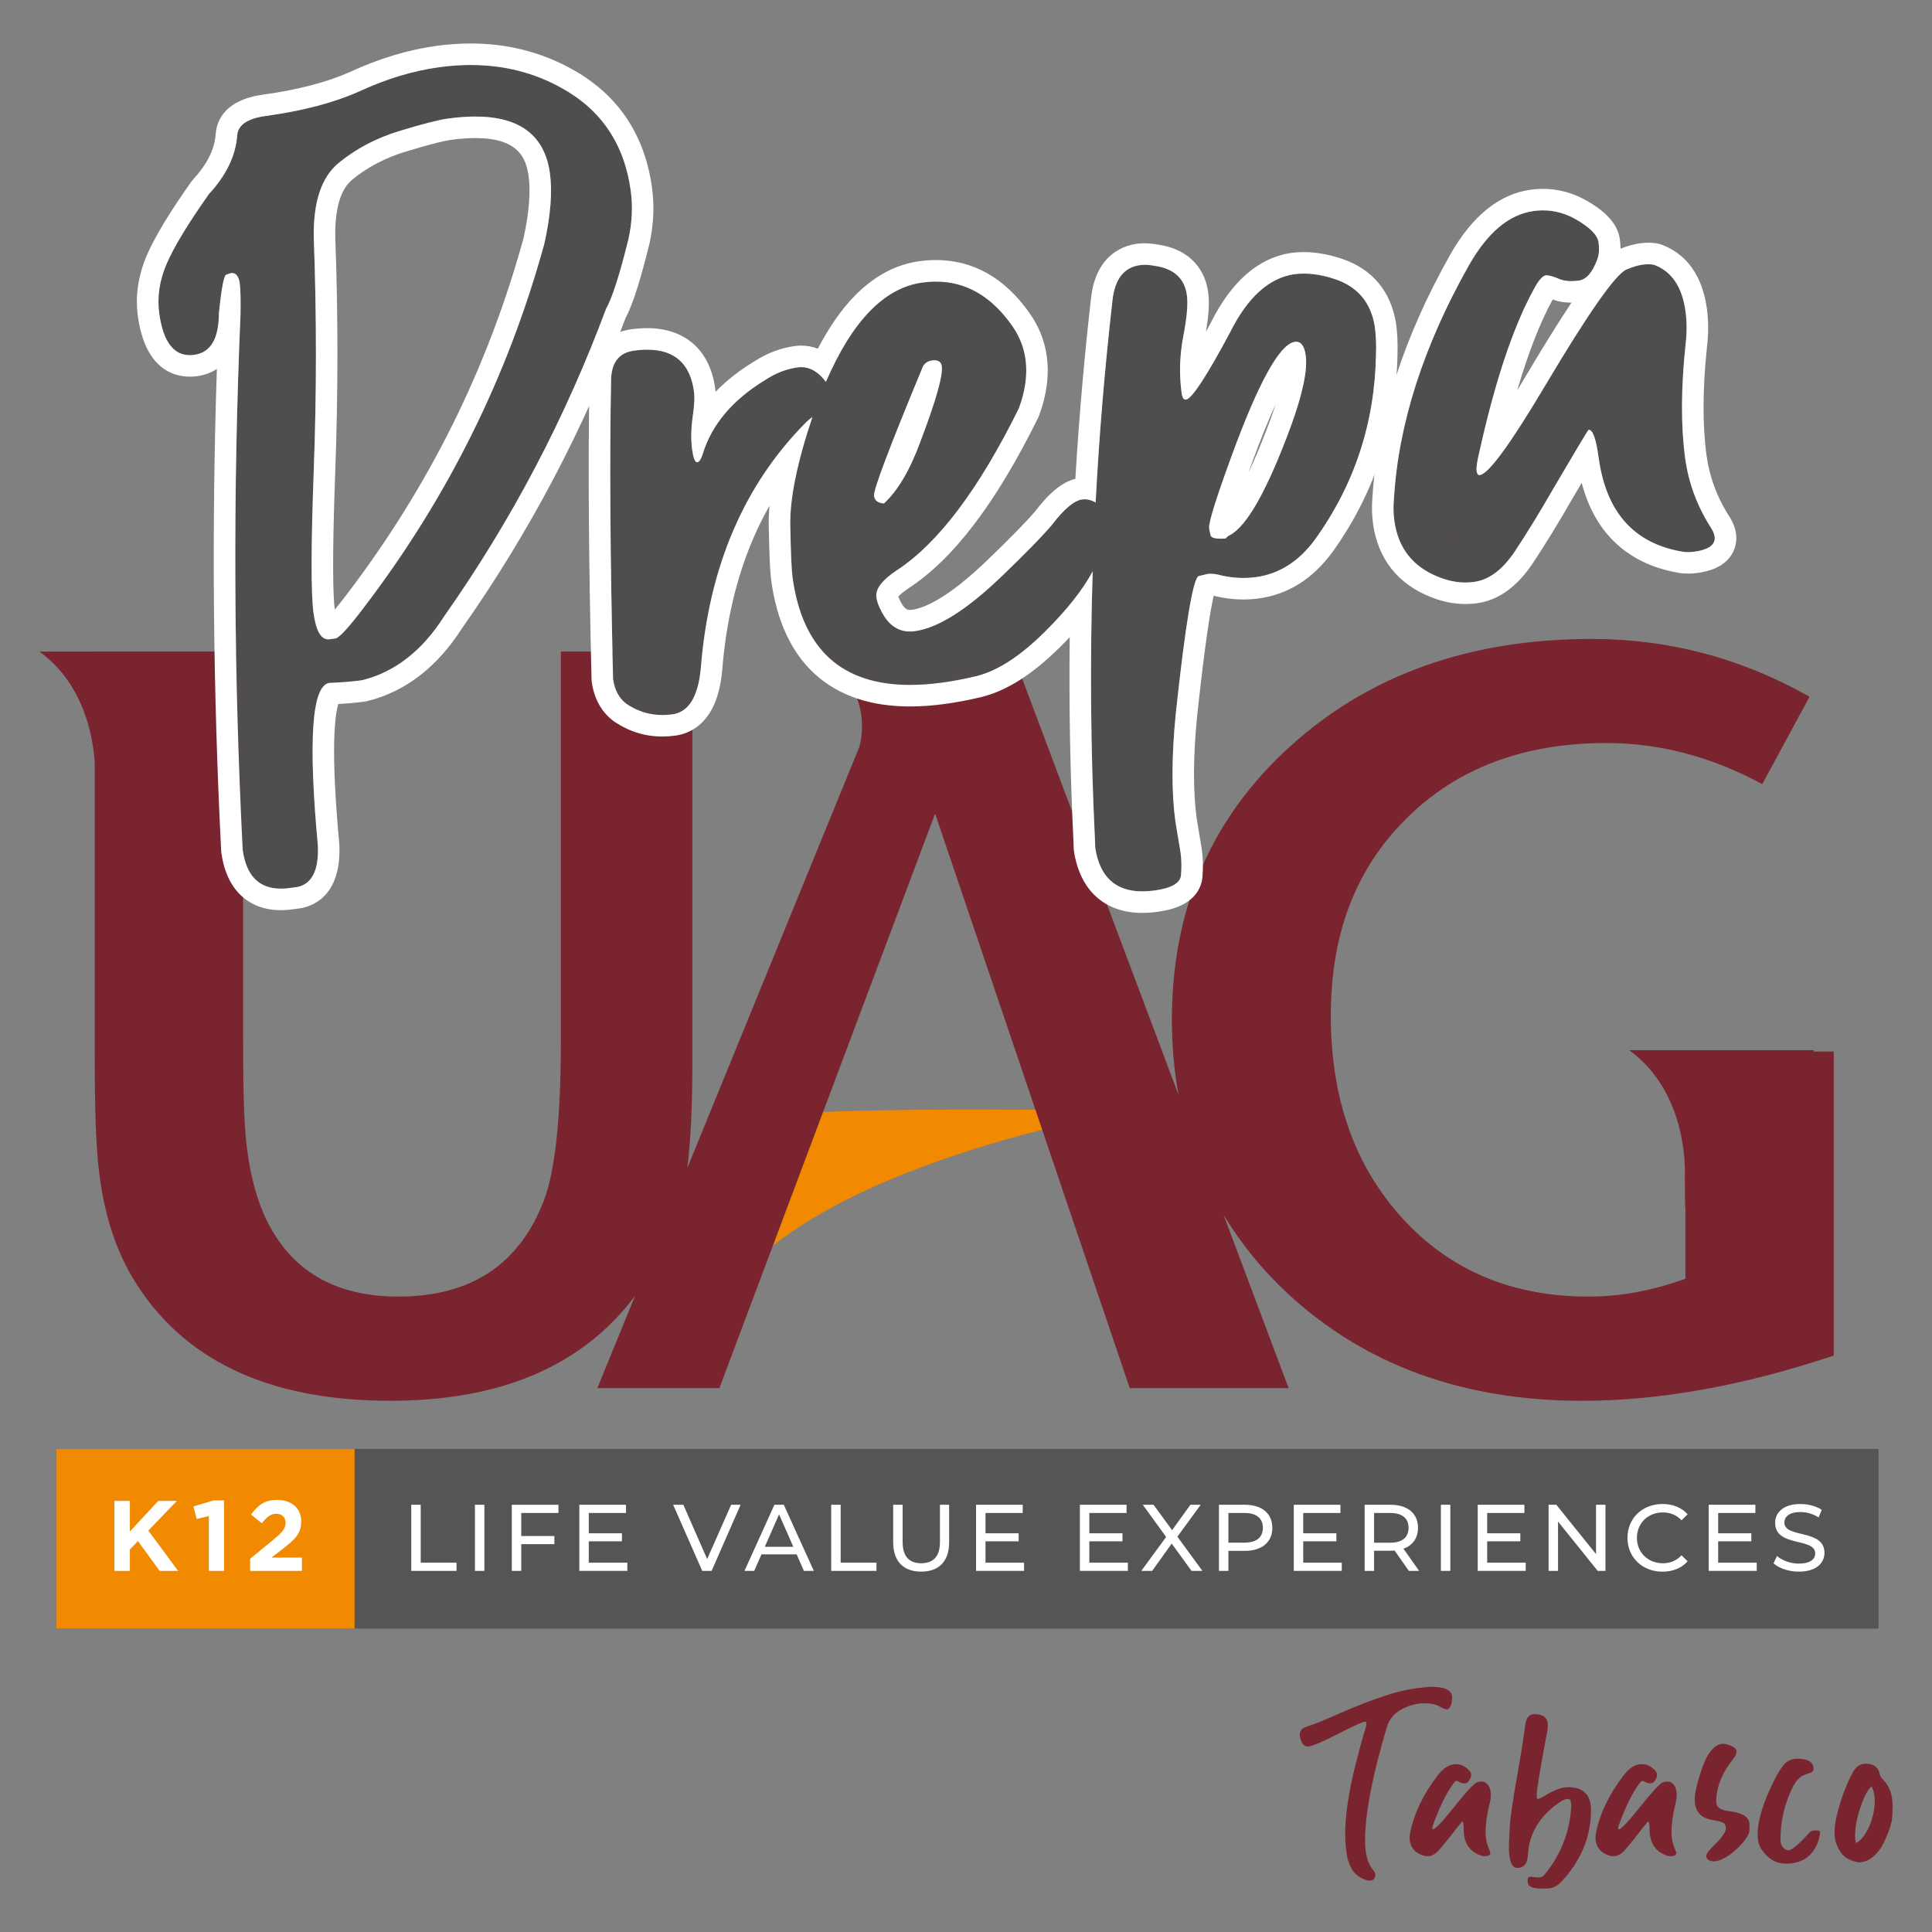 <?xml version="1.0" encoding="UTF-8"?><svg id="Capa_1" xmlns="http://www.w3.org/2000/svg" viewBox="0 0 1200 1200"><rect x="0" y="0" width="1200" height="1200" fill="#808080" stroke="none"/><defs><style>.cls-1{fill:#4f4d4d;}.cls-1,.cls-2,.cls-3,.cls-4,.cls-5{stroke-width:0px;}.cls-2{fill:#79242f;}.cls-3{fill:#575455;}.cls-4{fill:#fff;}.cls-5{fill:#f18a00;}</style></defs><polygon class="cls-3" points="1166.78 1011.55 34.87 1011.55 34.87 955.75 34.87 899.95 1166.78 899.95 1166.78 1011.55"/><rect class="cls-5" x="34.88" y="899.95" width="185.37" height="111.6"/><path class="cls-5" d="M507.38,690.76c95.71-3.47,192.18-.39,192.18-.39,0,0-196.66,32.6-250.3,116.12l58.12-115.73Z"/><path class="cls-2" d="M1126.26,653.1l.66-.81h-115c37.43,27.07,34.55,77.64,34.55,77.64l.19,20.12.2-.24v44.42c-20.48,7.43-40.51,11.11-60.12,11.11-47.51,0-86.05-16.2-115.71-48.65-29.6-32.48-44.44-74.42-44.44-125.83s15.69-91.48,47.07-122.61c31.38-31.15,72.74-46.74,124.18-46.74,33.12,0,65.36,8.54,96.73,25.54l29.37-54.29c-42.2-23.92-87.33-35.89-135.24-35.89-75.82,0-138.26,22.21-187.29,66.64-49.04,44.42-73.54,101.08-73.54,169.92,0,16.22,1.44,31.7,4.11,46.56l-103.42-275.32h-70.6l-.02.04h-48.9c31.89,23.07,26.9,51.29,24.72,59.18l-106.83,261.49c2.08-17.01,3.11-38.43,3.11-64.49v-256.22h-81.67v241.16c0,47.97-3.51,81.07-10.39,99.39-15.2,40.1-45.42,60.11-90.55,60.11-35.2,0-60.81-12.81-76.91-38.58-9.14-14.39-14.96-33.48-17.58-57.49-1.31-11.33-1.96-31.79-1.96-61.45v-243.15H58.84v.04H24.46c27.92,20.19,33.4,53.44,34.38,69.04v181.94c0,34.02.88,57.72,2.59,71.23,3.03,26.15,10.03,48.38,20.92,66.65,30.5,51,83.9,76.49,160.12,76.49,69.04,0,119.54-21.91,151.97-65.17l-23.43,57.34h75.8l134-356.86,120.9,356.86h98.7l-40.42-107.61c10.67,17.58,23.77,33.92,39.79,48.78,47.95,44.48,108.96,66.67,183.02,66.67,47.93,0,100-9.34,156.17-28.08v-188.87h-12.73Z"/><path class="cls-1" d="M391.76,118.4c-3.98-28.97-18.34-50.25-43.09-63.83-22.37-12.43-47.69-16.7-75.93-12.83-16.3,2.24-32.96,7.29-49.95,15.16-15.65,6.94-34.89,11.98-57.71,15.12-11.23,1.55-17.15,5.5-17.75,11.85-.85,12.67-6.73,24.92-17.65,36.75-12.97,18.38-21.7,32.78-26.17,43.17-4.47,10.4-6.02,20.67-4.63,30.81,2.59,18.83,9.85,27.43,21.81,25.78,10.13-1.39,15.23-10.02,15.26-25.9,1.58-15.34,3.07-23.3,4.47-23.86,1.39-.56,2.45-.89,3.18-.99,2.53-.35,4.26,1.45,5.17,5.38.6,4.34.79,11.15.59,20.39-4.73,110.63-4.27,221.45,1.37,332.49,2.49,18.11,12.24,26,29.26,23.65l4.89-.66c8.95-1.97,13.13-10.48,12.55-25.53-6.11-65.96-3.73-99.67,7.14-101.16,7.7-.31,14.45-.88,20.25-1.68,20.35-5,37.35-18.22,51.01-39.66,41.69-59.22,75.19-122.87,100.54-190.94,3.86-6.79,8.51-21.28,13.97-43.43,2.27-10.28,2.75-20.31,1.41-30.08M338.14,151.23c-22.63,82.45-60.06,157.89-112.29,226.31-9.06,11.96-14.84,18.28-17.32,18.99l-3.81.53c-5.07.69-8.39-4.75-9.99-16.34-1.64-11.95-1.58-41.76.18-89.43,1.76-47.65,1.76-95.35,0-143.09-.5-22.43,4.64-38.09,15.42-46.95,10.77-8.86,23.34-15.47,37.68-19.85,14.34-4.36,24.42-6.94,30.21-7.74,38.39-5.27,59.5,6.03,63.34,33.93,1.59,11.6.45,26.14-3.42,43.65"/><path class="cls-4" d="M292.4,40.37c20.46,0,39.22,4.73,56.27,14.2,24.74,13.58,39.11,34.86,43.08,63.83,1.35,9.78.87,19.8-1.4,30.08-5.45,22.16-10.11,36.63-13.96,43.44-25.35,68.05-58.86,131.71-100.54,190.93-13.66,21.44-30.67,34.65-51.01,39.66-5.8.79-12.55,1.36-20.25,1.67-10.87,1.49-13.25,35.22-7.14,101.18.58,15.04-3.6,23.55-12.55,25.52l-4.89.68c-1.95.27-3.8.39-5.55.39-13.6,0-21.51-8.02-23.71-24.06-5.64-111.03-6.11-221.86-1.37-332.49.2-9.25.01-16.05-.59-20.4-.84-3.61-2.36-5.42-4.57-5.42-.2,0-.39.02-.6.05-.73.09-1.79.43-3.18,1-1.41.56-2.9,8.51-4.47,23.85-.04,15.88-5.13,24.51-15.26,25.9-.96.14-1.89.21-2.79.21-10.3,0-16.64-8.66-19.02-25.99-1.39-10.13.15-20.41,4.63-30.81,4.47-10.39,13.2-24.78,26.17-43.17,10.92-11.83,16.8-24.08,17.65-36.74.6-6.36,6.52-10.31,17.75-11.85,22.82-3.14,42.06-8.17,57.71-15.12,16.99-7.87,33.65-12.93,49.95-15.17,6.72-.93,13.27-1.38,19.66-1.38M203.88,397.1c.28,0,.56-.01.85-.05l3.8-.53c2.48-.7,8.26-7.03,17.32-18.98,52.23-68.43,89.66-143.86,112.29-226.32,3.87-17.51,5.01-32.05,3.42-43.64-3.22-23.46-18.67-35.19-46.34-35.19-5.23,0-10.89.42-17,1.26-5.8.79-15.86,3.38-30.21,7.75-14.34,4.37-26.91,10.98-37.68,19.83-10.78,8.87-15.92,24.52-15.42,46.96,1.76,47.73,1.76,95.44,0,143.1-1.76,47.66-1.82,77.46-.18,89.41,1.5,10.94,4.54,16.4,9.14,16.4M292.4,27.01c-6.96,0-14.19.5-21.48,1.51-17.51,2.4-35.56,7.86-53.65,16.23-14.4,6.38-32.58,11.11-54.01,14.05-23.79,3.27-28.53,16.34-29.24,23.84-.01.11-.02.24-.03.36-.64,9.62-5.27,18.97-14.13,28.57-.4.43-.77.88-1.1,1.36-13.63,19.31-22.63,34.22-27.53,45.59-5.43,12.63-7.31,25.38-5.59,37.9,4.48,32.66,22.14,37.54,32.26,37.54,1.5,0,3.05-.11,4.6-.33,4.56-.62,8.66-2.14,12.2-4.47-3.28,99.32-2.38,199.88,2.68,299.42.02.37.06.76.11,1.13,3.11,22.63,16.58,35.61,36.95,35.61,2.36,0,4.83-.17,7.37-.52l4.89-.66c.36-.06.71-.12,1.06-.19,9.09-2.01,24.17-9.75,23.03-39.1-.01-.24-.02-.48-.05-.72-2.47-26.73-3.54-48.23-3.17-63.92.32-13.24,1.63-19.86,2.53-22.92,6.06-.35,11.6-.87,16.54-1.54.46-.07.92-.14,1.37-.26,23.62-5.81,43.44-21.02,58.92-45.19,41.87-59.53,76.05-124.39,101.62-192.79,2.92-5.43,7.52-16.38,14.76-45.83.02-.09.05-.21.07-.3,2.61-11.8,3.15-23.5,1.6-34.79-4.56-33.24-21.33-58.04-49.84-73.7-18.98-10.54-40.09-15.88-62.75-15.88M208.27,147.8c-.39-17.96,3.16-30.16,10.55-36.24,9.35-7.69,20.48-13.54,33.09-17.38,16.96-5.16,24.66-6.82,28.13-7.29,5.47-.75,10.58-1.13,15.18-1.13,26.3,0,31.49,11.95,33.1,23.63,1.36,9.9.3,22.89-3.16,38.61-11.02,40.1-25.84,79.01-44.04,115.69-18.25,36.78-40.42,72.35-65.9,105.73-3.04,4.01-5.43,7.01-7.28,9.23-1.04-7.84-1.8-29.32.32-86.88,1.76-47.66,1.76-96.1,0-143.98"/><path class="cls-1" d="M829.39,173.45c-9.28-3.16-17.92-4.19-25.88-3.09-15.53,2.5-28.65,14.45-39.36,35.85-14.69,27.48-23.84,41.46-27.46,41.96-1.45.2-2.37-1.15-2.77-4.05-1.59-11.59-1.25-23.26,1.01-35.01,2.26-11.74,3.02-20.34,2.27-25.78-1.44-10.49-8.19-16.58-20.22-18.26-3.41-.63-6.38-.78-8.92-.43-9.78,1.35-15.45,8.4-17.02,21.16-4.82,42.04-8.34,84.16-10.55,126.32-.12-.09-.24-.19-.36-.27-2.79-1.46-5.45-2.02-7.98-1.68-5.08.71-11.36,5.99-18.86,15.88-6.04,7.11-16.23,17.54-30.57,31.32-21.83,21.08-40,32.62-54.48,34.6-9.78,1.35-17.09-3.55-21.94-14.69-1.03-2.08-1.68-4.19-1.98-6.37-.69-5.07,3.52-10.63,12.65-16.69,25.73-16.82,51.01-50.35,75.85-100.64,4.04-10.89,5.42-21.04,4.12-30.45-1.04-7.61-3.85-14.6-8.41-20.99-14.68-20.86-33.24-29.75-55.69-26.67-23.55,3.23-43.5,23.81-59.85,61.7-.34-.43-.65-.87-1.04-1.3-4.89-5.98-10.4-8.54-16.56-7.7-6.88.95-13.55,3.53-19.97,7.74-20.44,12.4-33.45,27.84-39.03,46.31-1.05,3.1-2.12,4.72-3.21,4.87-1.45.2-2.55-2.41-3.29-7.85-.85-6.16-.71-13.19.42-21.1.96-6.4,1.2-11.41.71-15.04-2.74-19.92-15.16-28.37-37.24-25.34-9.06,1.25-13.79,7.07-14.21,17.45-.99,49.22-.58,111.34,1.24,186.37.94,6.88,3.68,12.04,8.21,15.48,8.55,5.83,18.07,8.04,28.58,6.59,10.14-1.38,16.03-10.87,17.68-28.44,4.99-63.04,26.77-114.01,65.36-152.89,1.07-1.06,2.4-2.15,3.97-3.29-9.45,28.1-14.04,50.49-13.75,67.19.3,16.94.77,27.76,1.41,32.46,7.01,51.08,38.04,72.83,93.1,65.27,6.52-.89,13.53-2.23,21.04-4,13.2-3.28,27.36-12.42,42.46-27.41,13.82-13.7,23.72-26.26,29.83-37.68-1.77,55.31-1.31,110.73,1.38,166.24l.2,5.51c3.2,20.6,15.48,29.43,36.85,26.49,10.5-1.44,15.97-4.6,16.42-9.45.44-4.86.33-9.64-.31-14.34l-3.15-18.94c-2.49-18.11-2.42-40.45.21-67.01,5.99-55.82,10.75-84.31,14.27-85.54l5.36-1.29c2.53-.35,5.53-.01,8.99.98,7.23,1.59,14.29,1.9,21.17.97,14.48-1.99,26.7-9.76,36.65-23.31,24.48-33.98,37.13-72.25,37.93-114.8.24-6.31-.02-12.18-.76-17.61-2.4-14.8-10.57-24.57-24.51-29.29M542.87,307.99c-.5-3.61,9.65-30.48,30.45-80.57,1.19-2.01,3.07-3.18,5.61-3.54,3.61-.5,5.63.71,6.02,3.6.8,5.8-3.68,21.54-13.44,47.24-6.45,17.49-13.95,30.14-22.47,37.95-3.72-.23-5.78-1.79-6.18-4.69M801.6,265.28c-14.53,39.27-27.15,61.67-37.83,67.18-1.04.52-1.87,1.19-2.49,2.01-5.85.43-8.99-.24-9.41-2.03-.43-1.77-.72-3.22-.87-4.3-.45-3.26,4.15-18.09,13.82-44.52,16.9-46.23,30.05-70,39.47-71.3,3.62-.49,5.86,2.34,6.7,8.5,1.24,9.05-1.89,23.87-9.39,44.46"/><path class="cls-4" d="M710.91,164.46c1.84,0,3.86.21,6.07.62,12.03,1.67,18.78,7.77,20.22,18.26.75,5.43,0,14.02-2.27,25.78-2.26,11.75-2.59,23.42-1,35,.37,2.72,1.2,4.08,2.5,4.08.09,0,.18,0,.27-.02,3.61-.5,12.77-14.49,27.45-41.97,10.71-21.4,23.83-33.35,39.36-35.85,2.05-.28,4.15-.43,6.28-.43,6.17,0,12.71,1.17,19.6,3.51,13.94,4.73,22.1,14.49,24.5,29.29.75,5.43,1,11.31.76,17.61-.8,42.55-13.45,80.82-37.93,114.81-9.95,13.54-22.18,21.32-36.66,23.31-2.57.34-5.16.52-7.78.52-4.4,0-8.86-.49-13.38-1.49-2.57-.74-4.89-1.12-6.95-1.12-.71,0-1.39.04-2.03.14l-5.36,1.29c-3.52,1.23-8.28,29.73-14.27,85.54-2.63,26.57-2.7,48.89-.21,67.01l3.15,18.95c.65,4.7.75,9.48.31,14.34-.44,4.86-5.91,8.01-16.41,9.45-2.67.37-5.19.55-7.57.55-16.72,0-26.48-9.01-29.28-27.04l-.21-5.5c-2.69-55.53-3.14-110.94-1.38-166.25-6.1,11.42-16.01,23.97-29.82,37.68-15.1,14.99-29.26,24.12-42.46,27.42-7.5,1.77-14.52,3.1-21.04,4-7.1.97-13.79,1.46-20.1,1.46-42.56,0-66.89-22.25-73-66.73-.64-4.7-1.11-15.53-1.41-32.47-.29-16.69,4.29-39.1,13.74-67.17-1.57,1.12-2.89,2.22-3.97,3.29-38.58,38.88-60.36,89.84-65.36,152.89-1.65,17.57-7.55,27.06-17.68,28.45-2.08.29-4.12.43-6.12.43-8.12,0-15.6-2.34-22.45-7.01-4.54-3.44-7.27-8.6-8.22-15.48-1.82-75.03-2.22-137.15-1.23-186.37.42-10.38,5.16-16.2,14.21-17.44,2.92-.41,5.67-.61,8.25-.61,16.96,0,26.62,8.64,29,25.93.5,3.63.26,8.64-.7,15.04-1.13,7.91-1.27,14.94-.43,21.1.72,5.24,1.76,7.86,3.14,7.86.05,0,.1,0,.15-.01,1.09-.15,2.15-1.76,3.21-4.87,5.57-18.47,18.59-33.91,39.03-46.32,6.42-4.2,13.09-6.77,19.97-7.72.76-.11,1.51-.16,2.26-.16,5.25,0,10.01,2.62,14.29,7.85.39.44.71.86,1.04,1.29,16.35-37.88,36.3-58.45,59.85-61.69,2.9-.39,5.72-.59,8.48-.59,18.69,0,34.43,9.1,47.22,27.27,4.56,6.39,7.37,13.38,8.42,20.99,1.29,9.42-.08,19.57-4.12,30.46-24.84,50.28-50.12,83.83-75.85,100.64-9.14,6.05-13.35,11.62-12.65,16.68.3,2.18.95,4.3,1.98,6.38,4.33,9.94,10.62,14.91,18.88,14.91,1,0,2.02-.08,3.07-.22,14.48-1.99,32.65-13.51,54.47-34.6,14.34-13.77,24.54-24.22,30.58-31.32,7.5-9.88,13.78-15.18,18.85-15.88.49-.07.97-.1,1.47-.1,2.08,0,4.25.59,6.51,1.77.13.09.24.18.36.27,2.22-42.16,5.74-84.27,10.56-126.32,1.57-12.75,7.24-19.81,17.02-21.15.89-.13,1.84-.19,2.85-.19M758.14,334.59c.94,0,1.99-.05,3.14-.12.62-.83,1.46-1.49,2.5-2.01,10.67-5.53,23.28-27.91,37.83-67.19,7.5-20.59,10.63-35.41,9.39-44.48-.78-5.69-2.76-8.54-5.91-8.54-.26,0-.52.02-.79.06-9.42,1.29-22.57,25.05-39.47,71.28-9.66,26.44-14.26,41.27-13.81,44.52.15,1.09.43,2.52.87,4.31.34,1.44,2.43,2.15,6.27,2.15M549.05,312.69c8.52-7.82,16.01-20.47,22.47-37.96,9.75-25.7,14.24-41.44,13.44-47.24-.34-2.47-1.86-3.71-4.54-3.71-.46,0-.96.04-1.48.11-2.54.36-4.41,1.54-5.6,3.55-20.8,50.09-30.96,76.94-30.46,80.57.4,2.89,2.46,4.46,6.18,4.69M710.91,151.1c-1.61,0-3.18.09-4.67.3-8.24,1.14-15.22,4.99-20.18,11.16-4.41,5.48-7.19,12.75-8.28,21.61,0,.04-.01.07-.02.11-4.28,37.43-7.59,75.41-9.84,113.13-8.05,2-16.08,8.5-25.05,20.27-5.76,6.73-15.66,16.85-29.42,30.06-24.5,23.65-39.1,29.91-47.04,31.01-.45.06-.87.09-1.25.09-1.17,0-3.62,0-6.62-6.89-.09-.21-.18-.4-.28-.61-.12-.24-.23-.49-.32-.74.83-.97,2.65-2.74,6.38-5.21,28.01-18.33,54.34-52.97,80.48-105.89.21-.4.39-.83.55-1.26,4.8-12.92,6.42-25.34,4.83-36.92-1.33-9.71-4.95-18.77-10.76-26.9-15.38-21.83-34.93-32.9-58.12-32.9-3.35,0-6.82.24-10.29.72-14.75,2.02-28.34,9.36-40.4,21.78-8.12,8.38-15.72,19.29-22.65,32.57-3.82-1.48-7.38-1.93-10.32-1.93-1.35,0-2.72.09-4.08.28-8.77,1.2-17.27,4.46-25.28,9.66-9.24,5.62-17.19,11.89-23.81,18.75-.06-.71-.13-1.39-.23-2.05-3.27-23.82-18.66-37.48-42.23-37.48-3.17,0-6.56.24-10.07.72-15.44,2.12-25.07,13.39-25.75,30.15,0,.09,0,.19,0,.27-1,49.22-.58,112.13,1.23,186.96.01.5.05,1.01.12,1.51,1.44,10.48,5.94,18.66,13.38,24.31.18.12.36.26.54.39,9.09,6.2,19.18,9.34,29.99,9.34,2.6,0,5.27-.18,7.94-.55,9.04-1.24,16.5-6.2,21.56-14.34,4.09-6.58,6.58-15.11,7.61-26.09,0-.07.01-.13.02-.2,2.37-29.92,8.78-57.28,19.05-81.31,3.07-7.18,6.51-14.13,10.32-20.83-.39,4.34-.54,8.44-.47,12.32.42,23.56,1.07,30.72,1.54,34.05,3.47,25.31,12.58,44.86,27.05,58.09,14.65,13.39,34.56,20.19,59.18,20.19,6.88,0,14.26-.54,21.92-1.6,6.89-.94,14.39-2.36,22.28-4.22.05-.02.11-.03.17-.04,15.73-3.92,31.64-14.03,48.65-30.9,2.14-2.12,4.19-4.21,6.15-6.28-.5,41.94.26,84.14,2.28,125.92l.2,5.43c.02.52.07,1.04.15,1.56,1.87,12.03,6.43,21.46,13.56,28.05,7.4,6.83,17.14,10.3,28.93,10.3,2.97,0,6.13-.23,9.39-.67,7.04-.97,12.55-2.64,16.83-5.11,6.53-3.75,10.46-9.57,11.08-16.37.53-5.86.4-11.7-.38-17.38-.02-.13-.04-.26-.06-.38l-3.12-18.75c-2.31-16.96-2.21-38.37.29-63.63,5.11-47.66,8.47-66.95,10.29-74.73.39.09.83.2,1.33.34.27.07.55.14.82.21,5.45,1.2,10.92,1.81,16.26,1.81,3.21,0,6.44-.22,9.6-.66,18.13-2.49,33.47-12.12,45.6-28.62.02-.04.05-.07.08-.11,25.96-36.05,39.57-77.17,40.44-122.23.26-7.02-.04-13.69-.88-19.81-.02-.11-.03-.21-.05-.32-3.2-19.72-14.75-33.48-33.4-39.81-8.25-2.79-16.28-4.22-23.9-4.22-2.73,0-5.46.19-8.1.55-.1.02-.2.03-.31.05-19.9,3.21-36.42,17.64-49.1,42.9-1.12,2.1-2.19,4.08-3.2,5.94,1.77-10.59,2.2-18.46,1.37-24.49-1.16-8.42-4.66-15.34-10.42-20.53-5.31-4.81-12.34-7.87-20.89-9.1-2.89-.52-5.65-.78-8.22-.78M775.31,293.85c.65-1.79,1.33-3.67,2.05-5.65,5.91-16.19,10.9-28.26,15.03-37.24-.96,2.95-2.06,6.18-3.35,9.71-4.81,12.99-9.41,24.09-13.74,33.18"/><path class="cls-1" d="M1064.99,333.17c-.25-1.81-1.3-4.06-3.14-6.76-8.05-12.91-13.09-26.79-15.13-41.65-2.73-19.92-2.66-43.55.23-70.88.87-7.13.85-13.96-.04-20.48-2.09-15.21-8.58-24.84-19.46-28.88-1.92-.47-4.32-.52-7.21-.12-2.9.4-6.26,1.42-10.09,3.05-6.95,3.17-23.91,27.46-50.89,72.86-21.29,35.77-34.65,54.02-40.09,54.76-1.09.15-1.75-.68-2.01-2.49-.3-2.17.27-6.13,1.7-11.86,9.8-44.15,21.05-77.8,33.74-100.94,2.92-5.57,5.48-8.51,7.65-8.8,2.22.07,4.9.81,8.06,2.21,3.14,1.42,7.24,1.77,12.32,1.07,4.7-.64,8.53-5.04,11.48-13.19,1.09-2.73,1.35-6.27.75-10.63-.6-4.35-5.11-8.98-13.54-13.91-8.43-4.94-17.35-6.76-26.77-5.46-15.21,2.08-28.61,13.34-40.2,33.74-28.2,50.02-43.7,98.27-46.55,144.78-.44,4.86-.36,9.46.24,13.81,2.34,17.03,11.5,28.68,27.5,34.97,7.42,3.04,14.75,4.07,22.01,3.07,9.41-1.3,17.94-7.73,25.58-19.29,7.63-11.57,15.47-24.36,23.51-38.38,14.36-24.48,21.71-36.74,22.07-36.8,2.53-.34,4.62,5.46,6.26,17.41,4.63,33.68,21.87,53.1,51.73,58.22,2.27.42,4.85.44,7.75.05,9.05-1.24,13.24-4.41,12.54-9.47"/><path class="cls-4" d="M958.35,130.67c7.3,0,14.29,1.95,20.96,5.86,8.43,4.93,12.94,9.58,13.54,13.92.6,4.34.34,7.88-.75,10.62-2.95,8.16-6.77,12.55-11.47,13.2-1.68.23-3.26.34-4.72.34-2.97,0-5.5-.47-7.6-1.41-3.16-1.41-5.84-2.15-8.06-2.22-2.18.3-4.73,3.24-7.65,8.8-12.7,23.15-23.94,56.8-33.74,100.95-1.43,5.73-1.99,9.68-1.7,11.86.23,1.67.82,2.5,1.76,2.5.08,0,.16,0,.24-.02,5.43-.74,18.79-19,40.09-54.77,26.97-45.4,43.93-69.69,50.88-72.86,3.83-1.63,7.2-2.65,10.1-3.04,1.32-.19,2.53-.27,3.64-.27,1.33,0,2.53.12,3.57.38,10.88,4.05,17.38,13.67,19.46,28.88.9,6.53.91,13.35.04,20.48-2.89,27.34-2.96,50.97-.23,70.89,2.04,14.86,7.08,28.73,15.13,41.65,1.84,2.71,2.89,4.96,3.14,6.77.69,5.07-3.49,8.23-12.54,9.47-1.4.19-2.72.28-3.97.28-1.35,0-2.6-.1-3.78-.32-29.85-5.13-47.09-24.53-51.72-58.22-1.6-11.62-3.62-17.42-6.05-17.42-.07,0-.14,0-.21.02-.36.04-7.72,12.32-22.07,36.79-8.04,14.02-15.88,26.81-23.52,38.37-7.64,11.57-16.17,18.01-25.58,19.29-1.79.24-3.58.37-5.37.37-5.49,0-11.04-1.15-16.63-3.43-15.99-6.29-25.15-17.95-27.49-34.98-.6-4.34-.68-8.94-.24-13.8,2.84-46.52,18.34-94.77,46.54-144.77,11.59-20.42,24.99-31.66,40.2-33.76,1.96-.26,3.89-.4,5.8-.4M958.35,117.3h0c-2.51,0-5.07.18-7.62.53-19.49,2.67-36.31,16.26-50.01,40.39-29.04,51.5-45.26,102.08-48.25,150.36-.51,5.78-.4,11.37.33,16.64,2.98,21.74,15.35,37.49,35.75,45.55,7.16,2.92,14.43,4.4,21.61,4.4,2.4,0,4.82-.17,7.2-.49,13.35-1.84,25.09-10.3,34.91-25.17,7.81-11.83,15.86-24.96,23.93-39.04,2.31-3.95,4.37-7.45,6.22-10.58,10.17,38.99,37.56,52.01,59.94,55.86,1.95.36,4,.53,6.12.53,1.86,0,3.8-.13,5.79-.4,6.89-.95,12.18-2.87,16.16-5.88,5.97-4.5,8.81-11.31,7.81-18.65-.53-3.84-2.22-7.84-5.17-12.22-6.94-11.18-11.34-23.36-13.1-36.19-2.57-18.73-2.48-41.47.27-67.57.98-8.19.96-16.2-.08-23.79-3.49-25.41-17.18-35.56-28.05-39.59-.47-.18-.96-.33-1.45-.45-2.09-.52-4.37-.78-6.77-.78-1.71,0-3.55.13-5.46.39-3.66.5-7.56,1.6-11.88,3.32-.01-1.88-.15-3.83-.43-5.86-1.59-11.61-12.19-19.05-20.03-23.63-8.71-5.1-18.04-7.69-27.71-7.69M942.38,242.41c6.78-23.14,14.12-41.95,21.93-56.21.03-.05.06-.11.09-.16,3.42,1.29,7.29,1.93,11.5,1.93h.17c-7.79,11.69-17.28,26.95-28.31,45.5-1.89,3.17-3.68,6.15-5.37,8.93"/><polygon class="cls-4" points="99.16 975.71 85.69 957.21 80.66 962.42 80.66 975.71 71.09 975.71 71.09 932.24 80.66 932.24 80.66 951.24 98.29 932.24 109.84 932.24 92.14 950.68 110.65 975.71 99.16 975.71"/><polygon class="cls-4" points="132.63 931.93 139.15 931.93 139.15 975.7 129.71 975.7 129.71 941.62 122.14 943.48 120.15 935.65 132.63 931.93"/><path class="cls-4" d="M167,941.68c-1.31.96-2.76,2.42-4.38,4.41l-6.7-5.4c1.07-1.45,2.16-2.75,3.26-3.87,1.1-1.13,2.28-2.08,3.54-2.85,1.26-.77,2.66-1.36,4.19-1.75,1.53-.4,3.27-.6,5.22-.6,2.31,0,4.4.32,6.24.97,1.85.64,3.42,1.55,4.72,2.73,1.31,1.18,2.3,2.6,2.98,4.26.68,1.65,1.03,3.49,1.03,5.52,0,1.82-.24,3.45-.71,4.87-.48,1.43-1.18,2.79-2.11,4.07-.93,1.28-2.12,2.56-3.57,3.83-1.45,1.26-3.13,2.63-5.03,4.12l-7.08,5.46h18.94v8.26h-32.17v-7.56l14.47-11.84c1.37-1.12,2.53-2.12,3.48-3,.96-.88,1.73-1.74,2.33-2.55.6-.8,1.03-1.59,1.31-2.36.27-.77.4-1.6.4-2.51,0-1.86-.54-3.26-1.61-4.21-1.08-.96-2.49-1.43-4.22-1.43s-3.2.48-4.5,1.43"/><polygon class="cls-4" points="255.44 934.63 261.31 934.63 261.31 970.6 283.55 970.6 283.55 975.71 255.44 975.71 255.44 934.63"/><rect class="cls-4" x="294.99" y="934.63" width="5.87" height="41.08"/><polygon class="cls-4" points="323.75 939.74 323.75 954.05 344.34 954.05 344.34 959.1 323.75 959.1 323.75 975.71 317.88 975.71 317.88 934.64 346.87 934.64 346.87 939.74 323.75 939.74"/><polygon class="cls-4" points="389.65 970.61 389.65 975.7 359.84 975.7 359.84 934.63 388.82 934.63 388.82 939.74 365.7 939.74 365.7 952.35 386.3 952.35 386.3 957.34 365.7 957.34 365.7 970.61 389.65 970.61"/><polygon class="cls-4" points="460.01 934.63 441.99 975.71 436.18 975.71 418.1 934.63 424.44 934.63 439.23 968.37 454.14 934.63 460.01 934.63"/><path class="cls-4" d="M494.8,965.44h-21.83l-4.52,10.26h-6.04l18.6-41.08h5.81l18.66,41.08h-6.16l-4.52-10.26ZM492.75,960.74l-8.86-20.13-8.86,20.13h17.72Z"/><polygon class="cls-4" points="516.28 934.63 522.15 934.63 522.15 970.6 544.39 970.6 544.39 975.71 516.28 975.71 516.28 934.63"/><path class="cls-4" d="M554.77,957.99v-23.36h5.87v23.13c0,9.09,4.17,13.2,11.56,13.2s11.62-4.11,11.62-13.2v-23.13h5.7v23.36c0,11.91-6.51,18.18-17.37,18.18s-17.37-6.27-17.37-18.18"/><polygon class="cls-4" points="636.05 970.61 636.05 975.7 606.24 975.7 606.24 934.63 635.23 934.63 635.23 939.74 612.11 939.74 612.11 952.35 632.7 952.35 632.7 957.34 612.11 957.34 612.11 970.61 636.05 970.61"/><polygon class="cls-4" points="700.54 970.61 700.54 975.7 670.73 975.7 670.73 934.63 699.72 934.63 699.72 939.74 676.6 939.74 676.6 952.35 697.2 952.35 697.2 957.34 676.6 957.34 676.6 970.61 700.54 970.61"/><polygon class="cls-4" points="740.09 975.71 727.77 958.75 715.62 975.71 708.88 975.71 724.31 954.64 709.81 934.63 716.5 934.63 728.01 950.41 739.39 934.63 745.79 934.63 731.29 954.46 746.84 975.71 740.09 975.71"/><path class="cls-4" d="M790.27,948.95c0,8.92-6.45,14.32-17.13,14.32h-10.16v12.44h-5.87v-41.08h16.02c10.68,0,17.13,5.4,17.13,14.32M784.4,948.95c0-5.87-3.93-9.21-11.44-9.21h-9.98v18.43h9.98c7.51,0,11.44-3.35,11.44-9.21"/><polygon class="cls-4" points="833.4 970.61 833.4 975.7 803.59 975.7 803.59 934.63 832.57 934.63 832.57 939.74 809.45 939.74 809.45 952.35 830.05 952.35 830.05 957.34 809.45 957.34 809.45 970.61 833.4 970.61"/><path class="cls-4" d="M875.07,975.71l-8.86-12.62c-.82.06-1.7.11-2.58.11h-10.16v12.51h-5.87v-41.08h16.02c10.68,0,17.13,5.4,17.13,14.32,0,6.34-3.29,10.92-9.04,12.97l9.74,13.79h-6.4ZM874.89,948.95c0-5.87-3.93-9.21-11.44-9.21h-9.98v18.48h9.98c7.51,0,11.44-3.4,11.44-9.27"/><rect class="cls-4" x="894.96" y="934.63" width="5.87" height="41.08"/><polygon class="cls-4" points="947.65 970.61 947.65 975.7 917.84 975.7 917.84 934.63 946.83 934.63 946.83 939.74 923.71 939.74 923.71 952.35 944.3 952.35 944.3 957.34 923.71 957.34 923.71 970.61 947.65 970.61"/><polygon class="cls-4" points="997.18 934.63 997.18 975.71 992.37 975.71 967.72 945.08 967.72 975.71 961.85 975.71 961.85 934.63 966.66 934.63 991.31 965.26 991.31 934.63 997.18 934.63"/><path class="cls-4" d="M1010.85,955.17c0-12.16,9.27-21.01,21.77-21.01,6.34,0,11.85,2.17,15.61,6.4l-3.81,3.7c-3.17-3.34-7.04-4.86-11.56-4.86-9.27,0-16.14,6.69-16.14,15.79s6.87,15.78,16.14,15.78c4.51,0,8.39-1.58,11.56-4.93l3.81,3.7c-3.76,4.23-9.27,6.46-15.67,6.46-12.44,0-21.71-8.86-21.71-21.01"/><polygon class="cls-4" points="1091.13 970.61 1091.13 975.7 1061.32 975.7 1061.32 934.63 1090.3 934.63 1090.3 939.74 1067.18 939.74 1067.18 952.35 1087.78 952.35 1087.78 957.34 1067.18 957.34 1067.18 970.61 1091.13 970.61"/><path class="cls-4" d="M1101.57,971.02l2.17-4.58c3.05,2.75,8.28,4.75,13.56,4.75,7.1,0,10.15-2.76,10.15-6.34,0-10.04-24.88-3.7-24.88-18.95,0-6.34,4.93-11.73,15.73-11.73,4.81,0,9.8,1.29,13.21,3.63l-1.94,4.69c-3.58-2.28-7.63-3.33-11.27-3.33-6.98,0-9.98,2.93-9.98,6.51,0,10.03,24.89,3.75,24.89,18.83,0,6.28-5.05,11.68-15.9,11.68-6.28,0-12.44-2.11-15.73-5.16"/><path class="cls-2" d="M899.98,332.77l-.11-1.53c-.27.46-.53.93-.8,1.39l.91.14Z"/><path class="cls-2" d="M851.09,1168.08h-.42c-.75,0-1.78-.24-3.09-.7-5.62-1.97-9.22-6.65-10.81-14.05-.84-4.68-1.26-9.22-1.26-13.63,0-12.36,2.25-27.34,6.74-44.94,2.44-9.46,4.35-16.39,5.76-20.79.47-1.41.71-2.53.71-3.38s-.24-1.26-.71-1.26c-1.41,0-7.12,2.58-17.13,7.72-10.02,5.15-16.2,7.73-18.54,7.73s-3.93-1.83-4.78-5.48c-.18-.65-.28-1.27-.28-1.83,0-2.53,1.61-4.26,4.85-5.2,3.23-.94,9.95-3.66,20.15-8.15,9.27-4.12,18.68-7.77,28.23-10.95,9.18-3.1,18.73-4.92,28.65-5.48l2.67.13c6.74.39,10.11,2.59,10.11,6.61,0,3.37-.8,5.71-2.39,7.02-.28.2-.61.28-.98.28-.75,0-2.15-.56-4.21-1.68-2.44-1.41-5.62-2.11-9.55-2.11-4.97,0-9.83,1.31-14.61,3.93-4.31,2.44-7.21,5.95-8.71,10.54-9.08,30.33-13.63,53.98-13.63,70.93,0,8.24,1.69,14.33,5.06,18.26.84.84,1.26,1.78,1.26,2.81,0,2.34-1.03,3.55-3.09,3.65"/><path class="cls-2" d="M922.17,1152.91c-.75,0-1.41-.09-1.96-.28-7.4-2.34-11.1-7.87-11.1-16.58,0-3.08-.33-4.63-.98-4.63-.09,0-2.38,2.85-6.88,8.57-2.53,3.28-4.96,6.25-7.3,8.92-2.34,2.67-4.73,4-7.16,4-1.87,0-3.7-.52-5.48-1.54-3.84-2.15-5.75-5.43-5.75-9.84,0-1.12.14-2.29.42-3.51,2.34-11.69,7.96-23.4,16.85-35.11,3.65-4.77,7.45-7.16,11.38-7.16,2.43,0,4.63.77,6.6,2.32,1.97,1.55,2.95,2.88,2.95,4s-.18,2.02-.56,2.66c-1.03,1.97-2.15,2.95-3.38,2.95-1.31,0-2.34-.23-3.08-.7-.75-.46-1.41-.75-1.97-.84-.56,0-1.31.66-2.25,1.96-4.02,5.43-8.05,13.58-12.08,24.44-.56,1.41-.84,2.38-.84,2.95,0,.47.14.71.42.71,1.41,0,5.43-4.18,12.08-12.51,8.43-10.58,13.58-16.14,15.45-16.71,1.03-.28,1.92-.42,2.67-.42s1.35.09,1.82.27c2.62,1.41,3.93,4.08,3.93,8.01,0,1.68-.23,3.42-.7,5.2-1.68,6.83-2.53,12.83-2.53,17.98,0,3.85.79,7.54,2.38,11.1.37.75.56,1.36.56,1.83,0,1.31-1.17,1.96-3.51,1.96"/><path class="cls-2" d="M961.35,1172.99h-4.78c-5.15,0-7.72-1.45-7.72-4.35,0-.2.02-.71.07-1.55.05-.84.53-1.32,1.47-1.4.84,0,1.62.07,2.32.2.7.14,1.42.21,2.18.21.37,0,1-.02,1.9-.07.88-.05,1.85-.72,2.88-2.03,9.83-12.17,15.26-26.08,16.29-41.72,0-3.27-.61-4.92-1.82-4.92-1.5,0-2.91.42-4.22,1.26-13.2,8.52-20.18,19.76-20.92,33.72-.28,5.23-2.44,7.85-6.47,7.85-3.56,0-5.33-4.4-5.33-13.2,0-1.22.16-5.03.49-11.45.33-6.41,2.08-18.42,5.27-36.02,1.68-9.46,3.18-18.97,4.49-28.51.56-4.21,2.43-6.32,5.62-6.32,5.24,0,8.01,2.01,8.29,6.05v2.8c-4.59,24.26-6.88,38.02-6.88,41.3,0,1.68.23,2.53.7,2.53.75,0,2.11-.61,4.08-1.82,5.8-3.65,10.72-5.48,14.75-5.48,9.46,0,14.18,4.72,14.18,14.18,0,16.49-6.09,31.28-18.26,44.39-2.53,2.72-5.39,4.16-8.57,4.35"/><path class="cls-2" d="M1037.62,1152.91c-.75,0-1.41-.09-1.96-.28-7.4-2.34-11.1-7.87-11.1-16.58,0-3.08-.33-4.63-.98-4.63-.09,0-2.38,2.85-6.88,8.57-2.53,3.28-4.96,6.25-7.3,8.92-2.34,2.67-4.73,4-7.16,4-1.87,0-3.7-.52-5.48-1.54-3.84-2.15-5.75-5.43-5.75-9.84,0-1.12.14-2.29.42-3.51,2.34-11.69,7.96-23.4,16.85-35.11,3.65-4.77,7.45-7.16,11.38-7.16,2.43,0,4.63.77,6.6,2.32,1.97,1.55,2.95,2.88,2.95,4s-.18,2.02-.56,2.66c-1.03,1.97-2.15,2.95-3.37,2.95-1.32,0-2.34-.23-3.09-.7-.75-.46-1.41-.75-1.97-.84-.56,0-1.31.66-2.25,1.96-4.02,5.43-8.05,13.58-12.08,24.44-.56,1.41-.84,2.38-.84,2.95,0,.47.14.71.42.71,1.41,0,5.43-4.18,12.08-12.51,8.43-10.58,13.58-16.14,15.45-16.71,1.03-.28,1.92-.42,2.67-.42s1.35.09,1.82.27c2.62,1.41,3.93,4.08,3.93,8.01,0,1.68-.23,3.42-.7,5.2-1.68,6.83-2.53,12.83-2.53,17.98,0,3.85.79,7.54,2.38,11.1.37.75.56,1.36.56,1.83,0,1.31-1.17,1.96-3.51,1.96"/><path class="cls-2" d="M1065.15,1156.14c-3.56,0-5.34-1.17-5.34-3.51,0-1.22,1.73-3.52,5.2-6.88,4.68-4.5,7.02-7.96,7.02-10.39,0-.47-.23-1.22-.7-2.25-.47-1.03-2.95-1.92-7.45-2.67-7.49-1.12-11.24-5.33-11.24-12.64,0-3.55,1.12-8.89,3.37-16.01,3.84-12.45,8.61-18.69,14.33-18.69.84,0,1.68.15,2.53.43,3.84,1.22,5.76,2.62,5.76,4.21,0,1.41-.71,3-2.11,4.78-7.02,8.71-10.54,17.6-10.54,26.68.09,3.19,2.48,5.07,7.16,5.62,8.8.94,13.3,3.61,13.48,8.01v3.93c0,2.44-2.24,5.95-6.74,10.54-5.15,5.15-10.07,8.1-14.75,8.85"/><path class="cls-2" d="M1109.25,1157.54c-6.09,0-11.09-2.9-15.03-8.71-1.68-2.43-2.53-5.56-2.53-9.41,0-7.3,2.48-16.53,7.45-27.67,3-6.83,5.9-11.98,8.71-15.45,2.06-2.62,4.87-3.93,8.43-3.93,6.74,0,10.11,2.1,10.11,6.32,0,.85-.26,1.45-.77,1.83-.52.37-1.95.93-4.28,1.68-3.09.94-5.71,3.56-7.87,7.86-5.05,10.3-7.58,21.07-7.58,32.31,0,3,1.03,5.11,3.09,6.32.65.38,1.26.57,1.82.57,2.06,0,6.41-3.65,13.06-10.96.84-.93,1.92-1.39,3.23-1.39h1.83c1.03,0,1.54.55,1.54,1.68-.56,4.4-2.11,8.28-4.63,11.66-3.75,4.86-9.27,7.3-16.58,7.3"/><path class="cls-2" d="M1155.04,1156.7c-2.06,0-4.52-.75-7.37-2.24-2.86-1.5-5.13-4.35-6.81-8.57-.94-2.34-1.41-4.95-1.41-7.87,0-4.49,1.17-10.53,3.51-18.11,2.34-7.59,5.05-14.09,8.15-19.52,1.87-3.28,4.4-4.92,7.58-4.92,5.24,0,8.24,2.34,8.99,7.02.09.75.75,1.73,1.96,2.95,3.93,3.74,5.9,9.27,5.9,16.57,0,.39-.07,2.37-.21,5.97-.14,3.6-1.61,8.54-4.43,14.81-2.81,6.28-6.51,10.54-11.09,12.78-1.6.75-3.19,1.12-4.78,1.12M1152.79,1144.76c2.9-1.59,5.43-4.58,7.59-8.99,2.71-5.71,4.07-11.47,4.07-17.28,0-3.46-.66-6.47-1.96-8.99-1.97,1.68-3.84,4.82-5.62,9.41-3.09,8.04-4.64,15.16-4.64,21.34,0,1.78.19,3.28.56,4.5"/></svg>